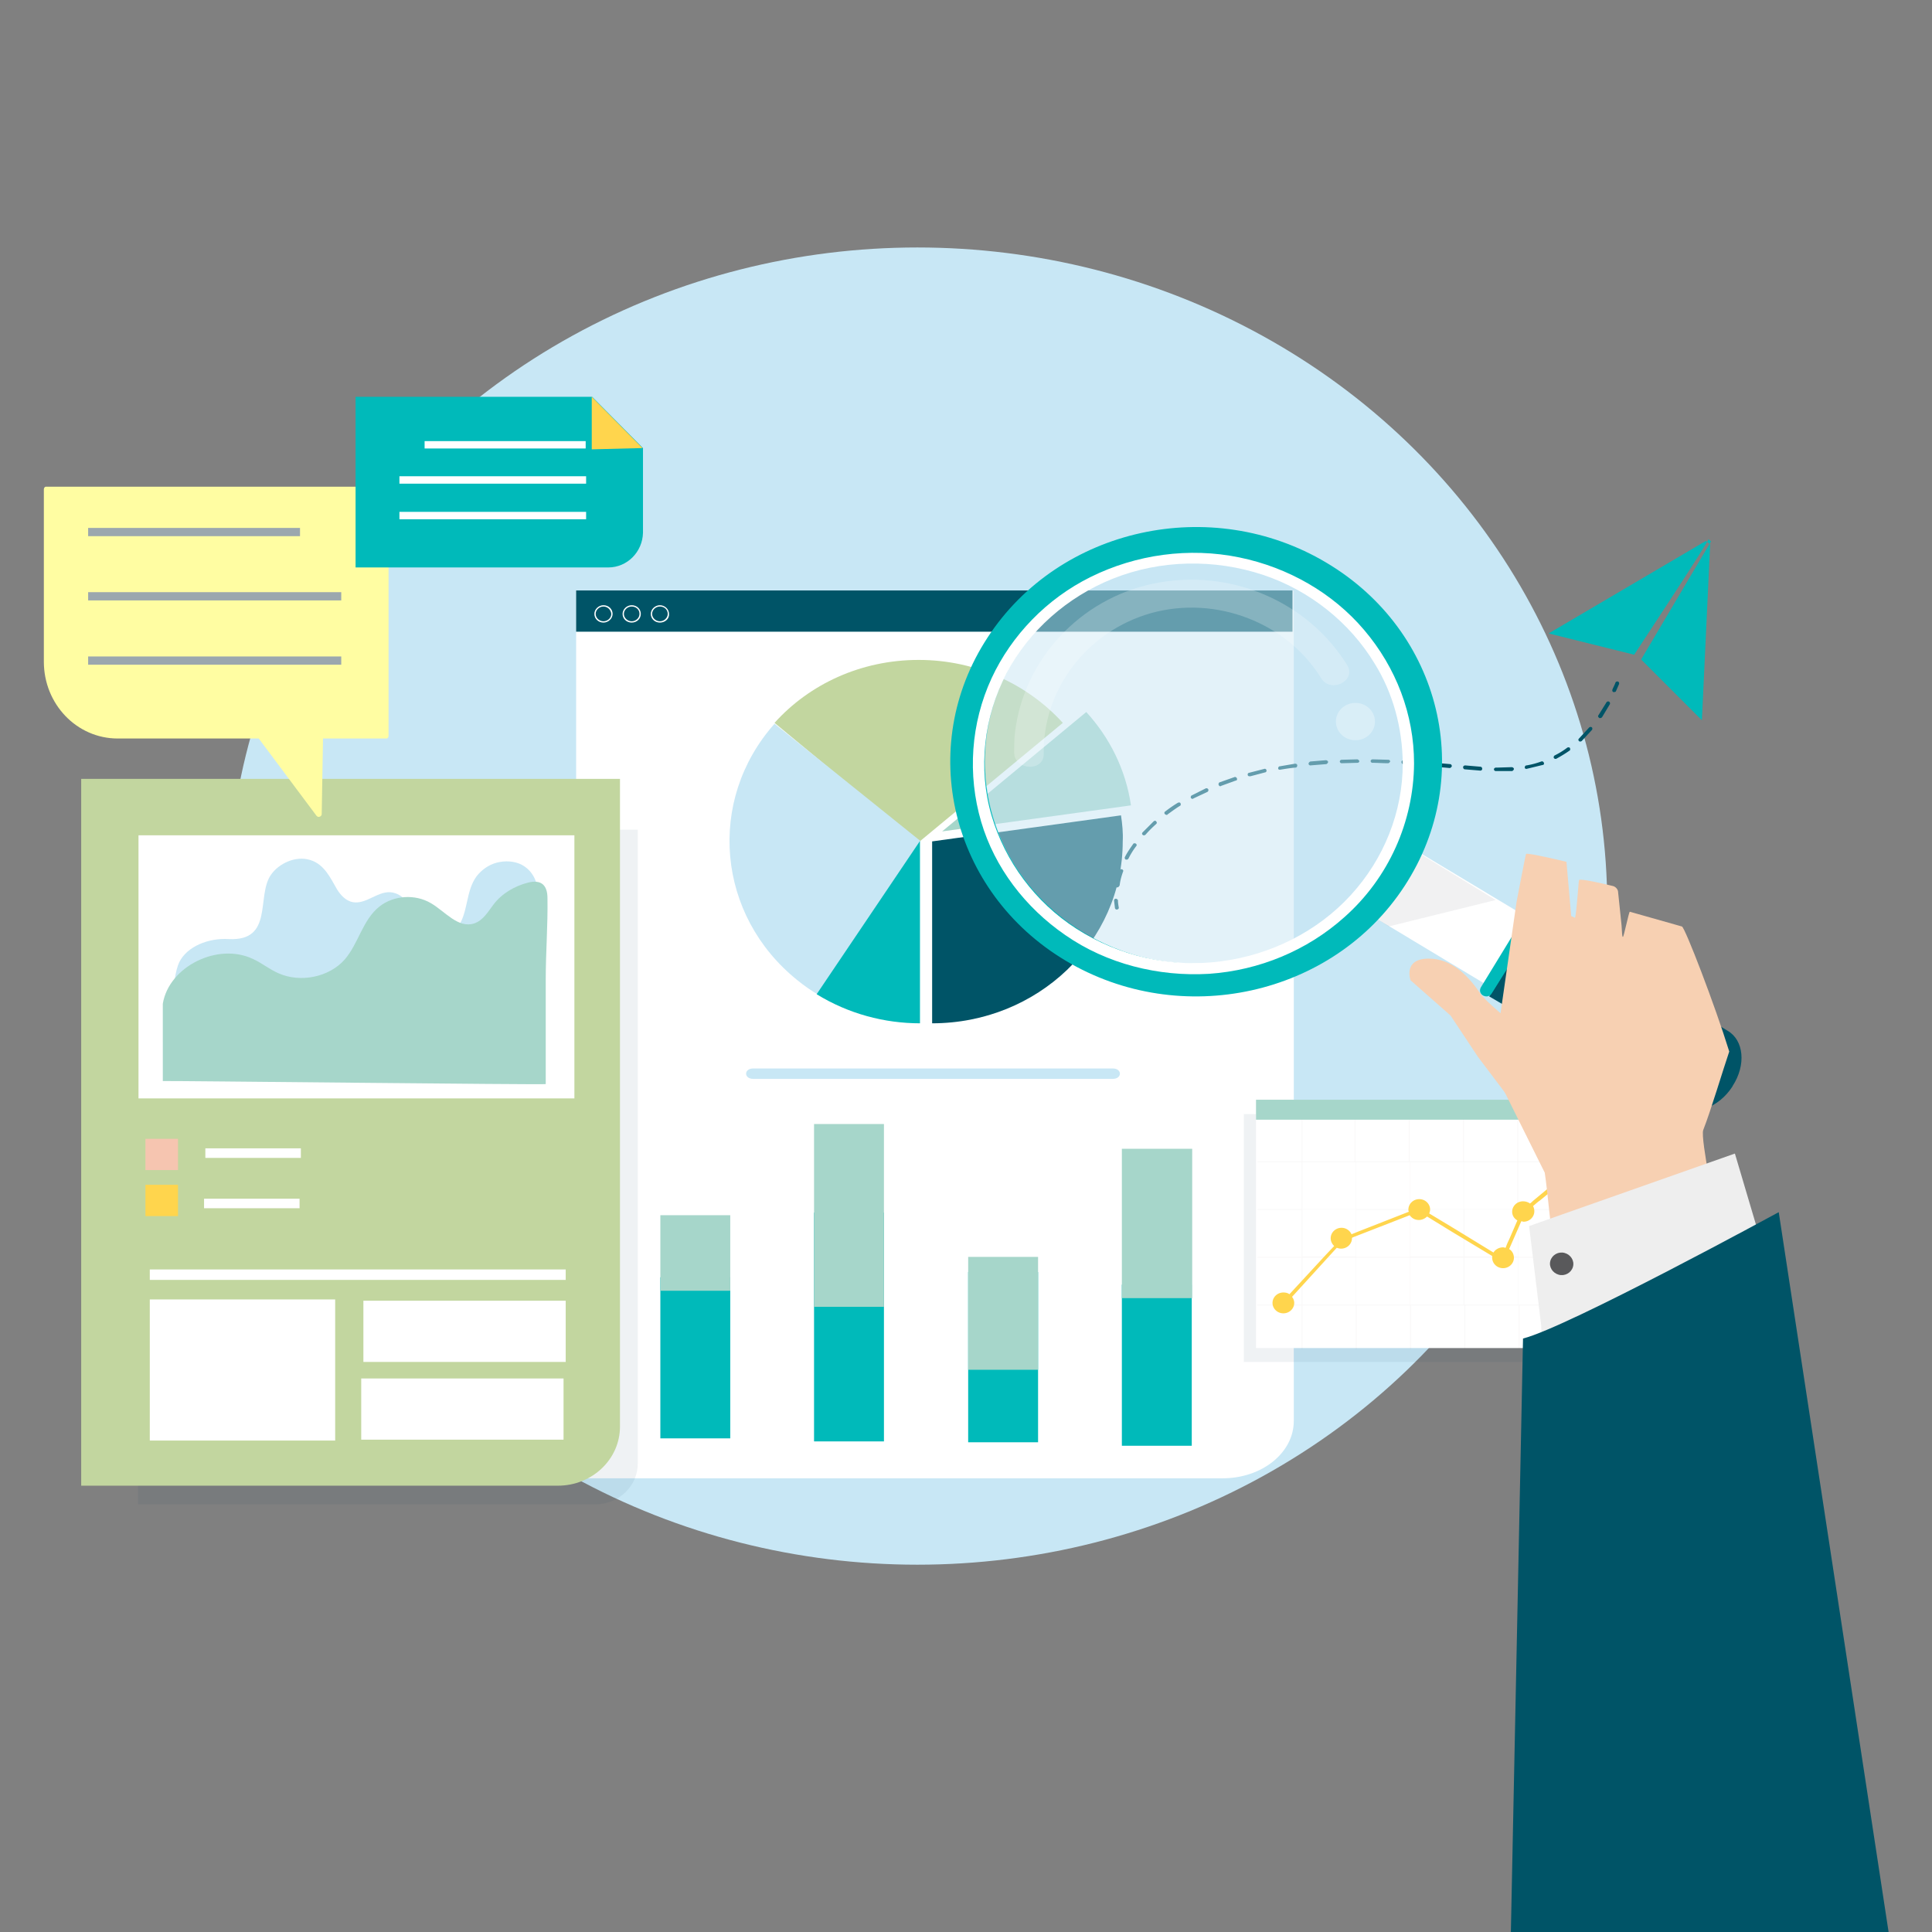 <svg xmlns="http://www.w3.org/2000/svg" width="445" height="445"  xmlns:v="https://vecta.io/nano"><rect width="100%" height="100%" fill="#808080" stroke="none"/><style><![CDATA[.T{fill:#fff}.U{fill:#00baba}.V{fill:#a6d6ca}.W{fill:#c8e7f5}.X{fill:#005467}.Y{fill:#ffd54d}]]></style><ellipse cx="211.3" cy="208.7" rx="158.9" ry="151.7" class="W"/><path d="M281.6 340.5H132.7V136H298v191.3c0 7.3-7.3 13.2-16.4 13.2z" class="T"/><path d="M132.7 136h165v9.5h-165z" class="X"/><path d="M256.3 248.5c2.2 0 2.2-2.4 0-2.4h-82.8c-2.2 0-2.2 2.4 0 2.4h82.8z" class="W"/><path d="M211.6 152c-13.3 0-25.2 5.6-33.2 14.5l33.2 27.5 33.2-27.5c-8.1-8.9-20-14.5-33.2-14.5z" fill="#c2d69f"/><path d="M258.2 187.8l-43.5 6v41.9c24.3 0 43.9-18.8 43.9-41.9.1-2-.1-4-.4-6z" class="X"/><path d="M178.4 166.7c-15.7 17.7-13.3 44.2 5.3 59.1 1.6 1.3 3.3 2.5 5.1 3.5l23.2-35.6-33.6-27z" class="W"/><path d="M211.9 235.7c-8.2 0-16.5-2.2-23.8-6.7l23.8-35.3v42z" class="U"/><path d="M260.5 185.5c-1.2-8.2-4.9-15.6-10.3-21.5L217 191.5l43.5-6z" class="V"/><path d="M152.1 294.2h16.1v37.1h-16.1z" class="U"/><path d="M152.1 279.9h16.1v17.4h-16.1z" class="V"/><path d="M258.4 295.9h16.1V333h-16.1z" class="U"/><path d="M258.4 264.6h16.2V299h-16.2z" class="V"/><path d="M223 293h16.1v39.2H223z" class="U"/><path d="M223 289.5h16.1v26H223z" class="V"/><path d="M187.5 279.3h16.1V332h-16.1z" class="U"/><path d="M187.5 258.9h16.1V301h-16.1z" class="V"/><path d="M139 143.4c-1.2 0-2.1-.9-2.1-2s1-2 2.1-2c1.2 0 2.1.9 2.1 2s-1 2-2.1 2zm0-3.7c-1 0-1.8.8-1.8 1.7s.8 1.7 1.8 1.7 1.8-.8 1.8-1.7c-.1-1-.9-1.7-1.8-1.7zm6.5 3.7c-1.2 0-2.1-.9-2.1-2s1-2 2.1-2c1.2 0 2.1.9 2.1 2s-.9 2-2.1 2zm0-3.7c-1 0-1.8.8-1.8 1.7s.8 1.7 1.8 1.7 1.8-.8 1.8-1.7c0-1-.8-1.7-1.8-1.7zm6.5 3.7c-1.2 0-2.1-.9-2.1-2s1-2 2.1-2 2.1.9 2.1 2c.1 1.1-.9 2-2.1 2zm0-3.7c-1 0-1.8.8-1.8 1.7s.8 1.7 1.8 1.7 1.8-.8 1.8-1.7c0-1-.8-1.7-1.8-1.7z" class="T"/><path d="M137.1 346.5H31.8V191.1h115.1v146c0 5.2-4.4 9.4-9.8 9.4z" opacity=".07" fill="#184462"/><path d="M128.5 342.2H18.7V179.4h124.1v149.2c0 7.5-6.4 13.6-14.3 13.6z" fill="#c2d69f"/><path d="M31.9 192.4h100.4V253H31.9z" class="T"/><path d="M95.5 213.4c.4.8 1.1 1.5 2.5 2 2.5.9 6 .3 7.4-1.8 2.5-3.4 1.8-8.3 4.4-11.8 1.1-1.4 2.7-2.6 4.6-3.1s4.1-.4 5.8.5c2.8 1.5 3.8 4.5 3.8 7.2.1 5.3-.7 10.7-1.7 16-.5 2.5-1.2 5.1-3.1 7.1-2.6 2.7-6.9 3.8-11 4.4-10.3 1.5-21 .6-31.4-.3l-25.2-2.3c-2.4-.2-9.3.1-10.8-1.4-1.4-1.5-.3-6.7.5-8.3 1.8-3.6 6.7-5.6 11.4-5.3 10.4.5 6.3-9.9 9.7-14.8 1.8-2.6 5.7-4.5 9.1-3.4 3.2 1 4.6 4.1 6.1 6.7.8 1.3 2 2.7 3.7 3 3 .5 5.5-2.4 8.5-2.3 1.8.1 3.3 1.2 4.1 2.6 1.1 1.7.8 3.7 1.6 5.3z" class="W"/><path d="M125.7 249.7v-24.1c0-6.2.5-12.4.4-18.7 0-2.9-1.3-4.4-4.5-3.6-3.1.8-6 2.5-7.9 5-1.3 1.7-2.4 3.7-4.5 4.4-3.7 1.2-6.7-2.8-10-4.7-3.6-2.1-8.5-1.8-11.8.8-3.9 3.1-4.8 8.5-8 12.2-3.6 4.1-10.2 5.4-15.2 3.2-2.1-.9-3.9-2.4-5.9-3.3-8.1-3.9-19.4 1.7-20.8 10.3V249c0-.1 88.4.9 88.2.7z" class="V"/><path d="M33.5 262.3H41v7.2h-7.5z" fill="#f6c5b0"/><path d="M33.5 272.9H41v7.2h-7.5z" class="Y"/><path d="M47.3 264.5h22v2.2h-22zm-.3 11.6h22v2.2H47zm-12.5 16.3h95.8v2.4H34.5zm0 6.9h42.7v32.5H34.5zm49.2.3h46.6v14.1H83.7zm-.5 17.9h46.6v14.1H83.2z" class="T"/><path d="M89 112.1H10.6c-.3 0-.5.3-.5.6v39.7c0 9.8 7.6 17.7 17 17.7h32.5l13.3 17.8c.4.5 1.1.2 1.2-.3l.3-17.5H89c.3 0 .5-.3.5-.6v-56.8c.1-.3-.2-.6-.5-.6z" fill="#fffda2"/><path d="M20.3 121.6h48.8v1.9H20.3zm0 14.8h58.3v1.9H20.3zm0 14.8h58.3v1.9H20.3z" fill="#9ba7ae"/><path d="M140.1 130.7H81.9V91.4h54.5l11.7 11.8v19.5c-.1 4.4-3.6 8-8 8z" class="U"/><path d="M148 103.2l-11.7.3V91.4z" class="Y"/><path d="M97.8 101.6h37.1v1.7H97.8zm-5.8 8.1h43v1.7H92zm0 8.2h43v1.7H92z" class="T"/><path d="M257.2 209.5c-.2 0-.4-.2-.4-.4l-.2-1.7c0-.2.2-.4.4-.4s.5.2.5.4c0 .6.1 1.1.2 1.7 0 .2-.2.4-.5.4h0zm.1-5.1c-.1 0-.1 0 0 0-.3 0-.5-.3-.4-.5.2-1.1.5-2.3.9-3.4.1-.2.3-.3.6-.3.2.1.4.3.3.5-.4 1.1-.7 2.2-.8 3.2-.2.4-.4.5-.6.5zm2.2-6.4h-.2c-.2-.1-.3-.4-.2-.6.5-1 1.2-2 1.9-3 .1-.2.4-.2.6-.1s.3.4.1.6c-.7.9-1.3 1.9-1.8 2.9-.1.1-.2.2-.4.2zm4-5.6c-.1 0-.2 0-.3-.1-.2-.2-.2-.4 0-.6l2.5-2.5c.2-.2.5-.2.6 0 .2.2.2.4 0 .6-.9.8-1.7 1.6-2.4 2.4-.1.1-.2.2-.4.2zm5.2-4.7a.76.76 0 0 1-.4-.2c-.2-.2-.1-.5.1-.6.9-.7 1.9-1.4 2.9-2 .2-.1.5-.1.6.1s.1.5-.1.6c-1 .6-1.9 1.3-2.9 2 0 .1-.1.1-.2.1zm6-3.7c-.2 0-.3-.1-.4-.2-.1-.2 0-.5.2-.6l3.2-1.6c.2-.1.5 0 .6.2s0 .5-.2.6l-3.2 1.5c-.1.1-.2.1-.2.1zm6.4-2.9c-.2 0-.3-.1-.4-.3s0-.5.2-.6l3.4-1.2c.2-.1.5 0 .6.3.1.2 0 .5-.3.5l-3.3 1.2c-.1 0-.1.1-.2.1zm6.7-2.3c-.2 0-.4-.1-.4-.3-.1-.2.1-.5.3-.5l3.5-.9c.2-.1.5.1.5.3.1.2-.1.5-.3.5l-3.4.9h-.2zm57.1-1.2h-.4c-.2 0-.4-.2-.4-.4s.2-.4.5-.4h.4l3.2-.1c.2 0 .5.2.5.4s-.2.4-.4.5h-3.4zm-3.9-.1l-3.6-.3c-.2 0-.4-.2-.4-.5 0-.2.2-.4.5-.4l3.5.3c.2 0 .4.2.4.5 0 .2-.2.4-.4.4zm-46.2-.2c-.2 0-.4-.1-.4-.3s.1-.5.4-.5l3.5-.6c.2 0 .5.1.5.4 0 .2-.1.5-.4.5-1.2.1-2.4.3-3.6.5zm56.8-.2c-.2 0-.4-.1-.4-.3s.1-.5.4-.5c1.2-.2 2.3-.5 3.4-.9.2-.1.5 0 .6.3.1.2 0 .5-.3.5l-3.7.9zm-17.7-.2s-.1 0 0 0l-1.1-.1-2.5-.2c-.2 0-.4-.2-.4-.5 0-.2.2-.4.5-.4l2.5.2 1.1.1c.2 0 .4.2.4.5-.1.2-.3.4-.5.4zm-32.1-.6c-.2 0-.4-.2-.4-.4s.2-.4.4-.5l3.6-.3c.2 0 .5.2.5.4s-.2.4-.4.5l-3.7.3zm25-.1l-3.6-.2c-.2 0-.4-.2-.4-.5 0-.2.2-.4.5-.4l3.6.2c.2 0 .4.2.4.5-.1.2-.3.4-.5.4zm-7.1-.4c-.1 0-.1 0 0 0-1.2 0-2.4-.1-3.6-.1-.2 0-.4-.2-.4-.4s.2-.4.5-.4l3.6.1c.2 0 .4.2.4.4-.1.2-.3.4-.5.4zm-10.7 0c-.2 0-.4-.2-.4-.4s.2-.4.4-.4l3.6-.1c.2 0 .4.2.5.4 0 .2-.2.4-.4.4l-3.7.1zm49.3-1c-.2 0-.3-.1-.4-.2-.1-.2 0-.5.2-.6 1-.5 2-1.1 2.9-1.8.2-.1.5-.1.6.1s.1.5-.1.6c-1 .7-2 1.3-3.1 1.9.1 0 0 0-.1 0zm5.7-4c-.1 0-.2 0-.3-.1-.2-.2-.2-.4 0-.6l2.3-2.5a.47.47 0 0 1 .6-.1c.2.1.2.4.1.6l-2.4 2.6s-.2.1-.3.1zm4.5-5.4c-.1 0-.2 0-.2-.1-.2-.1-.3-.4-.1-.6l1.8-2.9c.1-.2.4-.3.6-.2s.3.4.2.6l-1.8 3c-.2.2-.4.2-.5.2zm3.3-6h-.2c-.2-.1-.3-.3-.2-.6.2-.5.5-1 .7-1.6.1-.2.4-.3.6-.2s.3.3.2.6l-.7 1.6c0 .1-.2.2-.4.2z" class="X"/><path d="M393.9 125.4l-1.9 40.5-14-14 16.1-27.2-.6-.5c.5-.1-17.1 26.6-17.1 26.6l-19.7-4.9 36.2-21.3 1 .8z" class="U"/><path d="M286.5 256.6h82.7v57.1h-82.7z" opacity=".07" fill="#184462"/><path d="M289.3 253.3h83.3v57.2h-83.3z" class="T"/><path d="M289.3 253.3h83.1v4.6h-83.1z" class="V"/><path d="M372.4 267.7v-.2h-10.2v-9.6h-.2v9.6h-12.3v-9.6h-.2v9.6h-12.3v-9.6h-.2v9.6h-12.3v-9.6h-.2v9.6h-12.3v-9.6h-.2v9.6h-12v-9.6h-.2v9.6h-10.2v.2h10.2v10.8h-10.2v.2h10.2v10.8h-10.2v.2h10.2v10.8h-10.2v.2h10.2v10.1h.2v-10.1h12.3v10.1h.2v-10.1h12.3v10.1h.2v-10.1h12.3v10.1h.2v-10.1h12.3v10.1h.2v-10.1h12v10.1h.2v-10.1h10.2v-.2h-10.2v-10.8h10.2v-.2h-10.2v-10.8h10.2v-.2h-10.2v-10.8h10.2zm-22.9 0v10.8h-12.3v-10.8h12.3zm-24.7 10.9h12.3v10.8h-12.3v-10.8zm-.1 10.9h-12.3v-10.8h12.3v10.8zm12.6-10.9h12.3v10.8h-12.3v-10.8zm-.2-10.9v10.8h-12.3v-10.8h12.3zm-12.4 0v10.8h-12.3v-10.8h12.3zm-24.7 0h12.3v10.8H300v-10.8zm0 10.9h12.3v10.8H300v-10.8zm0 21.9v-10.8h12.3v10.8H300zm12.4 0v-10.8h12.3v10.8h-12.3zm12.4 0v-10.8h12.3v10.8h-12.3zm12.5 0v-10.8h12.3v10.8h-12.3zm24.7 0h-12.3v-10.8H362v10.8zm0-11h-12.3v-10.8H362v10.8zm0-11h-12.3v-10.8H362v10.8z" opacity=".03" fill="#232020"/><path d="M363.6 265.2c-1.4 0-2.5 1.1-2.5 2.4 0 .7.3 1.3.8 1.7l-8.8 7.3c-.2.2-.4.4-.7.6-.4-.3-1-.5-1.6-.5-1.4 0-2.5 1.1-2.5 2.4 0 .9.5 1.6 1.2 2l-1.9 4.4c-.3.6-.6 1.3-.8 1.9-.2 0-.4-.1-.6-.1-.9 0-1.8.5-2.2 1.2l-8.5-5.2-6.3-3.8c.1-.3.2-.6.2-.9 0-1.3-1.1-2.4-2.5-2.4s-2.5 1.1-2.5 2.4a.9.9 0 0 0 .1.5l-12 4.7c-.4.2-.8.3-1.2.5-.4-.9-1.3-1.5-2.3-1.5-1.4 0-2.5 1.1-2.5 2.4 0 .7.3 1.3.8 1.8l-1.8 1.9-8.5 9.2c-.4-.3-.9-.4-1.4-.4-1.4 0-2.5 1.1-2.5 2.4s1.1 2.4 2.5 2.4 2.5-1.1 2.5-2.4c0-.5-.2-1-.5-1.4l10.3-11.3c.3.1.6.2 1 .2 1.4 0 2.5-1.1 2.5-2.4v-.1c.1 0 .1 0 .2-.1l13.1-5.1c.5.7 1.2 1.1 2.1 1.1.7 0 1.4-.3 1.9-.8l5.7 3.5 9.3 5.6v.4c0 1.3 1.1 2.4 2.5 2.4s2.5-1.1 2.5-2.4c0-.8-.4-1.6-1.1-2l2.8-6.4c.2 0 .4.1.5.1 1.4 0 2.5-1.1 2.5-2.4 0-.4-.1-.9-.3-1.2.5-.4 1-.9 1.6-1.3l6.7-5.5 1.4-1.2c.3.1.6.2 1 .2 1.4 0 2.5-1.1 2.5-2.4-.2-1.4-1.3-2.4-2.7-2.4z" class="Y"/><path d="M379.6 228l-10 15.2-56.5-34L323 194z" class="T"/><path d="M399.1 250.1l-.1.2c-3.1 4.8-8.8 6.9-12.5 4.6L343 229.5l11.4-18.3 43.5 26.2c3.8 2.2 4.3 7.9 1.2 12.7z" class="X"/><path d="M317 211.5l2.8 1.9 24.7-6.1-20.6-12.6z" opacity=".2" fill="#bbbcc0"/><path d="M305.5 129.6c-26.5-15.8-61.5-8.1-78 17.2-16.6 25.3-8.5 58.7 18 74.5s61.5 8.1 78-17.2c16.6-25.4 8.6-58.7-18-74.5zm11.4 70.5c-14.2 21.8-44.3 28.4-67.1 14.8s-29.8-42.3-15.5-64.1c14.2-21.8 44.3-28.4 67.1-14.8s29.7 42.3 15.5 64.1z" class="U"/><ellipse cx="275.5" cy="175.4" rx="48.7" ry="46.5" opacity=".5" class="W"/><g class="T"><path d="M240.4 173.6c-.2-14.8 9.9-28.2 24.8-32.4 14.9-4.1 31.2 2.2 39.1 15 2.2 3.6 8.2.6 6-3-9.1-14.7-27-22.4-44.5-18.8-17.2 3.5-30 17.7-32 34.2-.2 1.6-.2 3.2-.2 4.8.1 4.1 6.9 4.4 6.8.2h0z" opacity=".22"/><ellipse cx="312.2" cy="166.2" rx="4.5" ry="4.3" opacity=".31"/></g><path d="M343.6 228.8l10.9-17.4c.4-.6.2-1.4-.4-1.8l-.2-.1c-.7-.5-1.6-.3-2.1.4l-10.7 17.5c-.4.7-.2 1.5.5 1.9h0c.8.4 1.6.2 2-.5z" class="U"/><path d="M323.1 175.8c0 11.2-4.3 22-12 30.4-7.6 8.3-18.3 13.7-29.7 15.2-11.7 1.6-23.7-1.2-33.5-7.5-9.5-6.1-16.4-15.5-19.5-26-3.2-10.9-1.8-22.8 3.5-32.9 5.1-9.7 13.9-17.5 24.4-21.7 11-4.4 23.4-4.6 34.6-.9 10.8 3.6 20 11 25.7 20.4 4.3 6.9 6.4 14.9 6.5 23 0 1.6 2.6 1.6 2.6 0 0-11.2-4.1-22-11.5-30.7-7.2-8.5-17.5-14.4-28.7-16.7-11.6-2.4-23.8-.7-34.3 4.5-10.1 5-18.2 13.4-22.8 23.3-4.8 10.4-5.6 22.2-2.4 33.1 3.1 10.5 10.1 19.7 19.4 26.1 9.5 6.6 21.4 9.6 33.1 8.9 11.6-.8 22.6-5.4 31.1-13 10.3-9.1 16-22.1 16.1-35.4 0-1.7-2.6-1.7-2.6-.1z" class="T"/><path d="M392.3 260.3c1.8-4.6 4.5-13.7 6-18.1-3.3-10.7-10.2-28.6-10.9-28.8l-12-3.4c-.2-.1-1.4 5.9-1.6 5.8-.2 0-.2-1.2-.3-2.6l-.8-7.7c0-.6-.5-1.2-1.1-1.4-2.4-.6-7.7-1.8-7.9-1.4-.1.1-.5 6.8-.9 8.7l-.9-.4-1.1-12.5s-9.1-2.2-9.3-1.8c-.2.5-2.2 11.1-2.2 11.1l-3.9 27.1c-.6 2.6-2.4 5-2.2 7.6.3 2.9 1.6 5.7 3 8.3l9.6 19.3c.7 4.4 1.4 14.4 2.5 18.7 11.9-2.3 23.8-4 37-8 .3 0-3.7-18.5-3-20.5z" fill="#f7d0b2"/><path d="M355 305.4l-2.8-23 47.4-16.7 8.3 28-52.8 15z" fill="#eee"/><path d="M409.7 279.2s-48.8 26.6-58.9 29.1L348 445h87l-25.3-165.8z" class="X"/><path d="M362.3 291.8c-.4 1.4-1.9 2.2-3.3 1.8s-2.3-1.8-1.9-3.2 1.9-2.2 3.3-1.8 2.3 1.8 1.9 3.2z" fill="#59595b"/><path d="M340.4 243.4l-6.3-9.5-9.2-8.1s-1.8-4.9 4-5c5.7-.1 9.6 4.4 12.1 8.1 1.1 1.6 6.5 6.3 10.7 9.1 5.5 3.7-.2 20.1-.2 20.1l-11.1-14.7z" fill="#f7d0b2"/></svg>